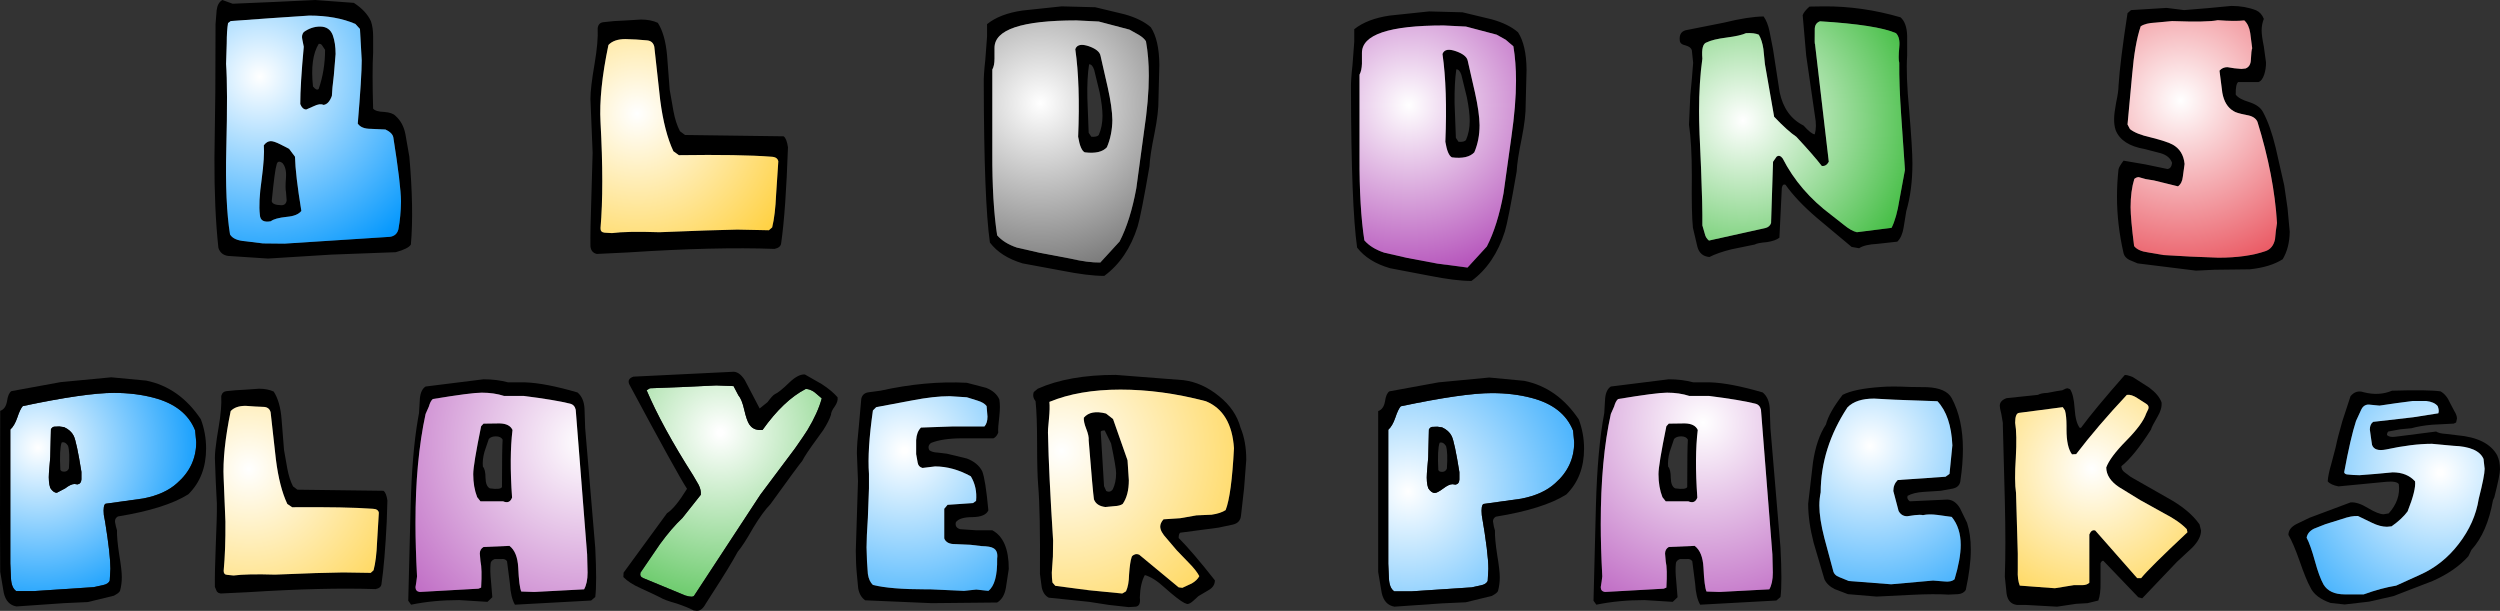 <?xml version="1.0" encoding="UTF-8" standalone="no"?>
<svg xmlns:ffdec="https://www.free-decompiler.com/flash" xmlns:xlink="http://www.w3.org/1999/xlink" ffdec:objectType="frame" height="139.15px" width="569.5px" xmlns="http://www.w3.org/2000/svg">
  <rect width="100%" height="100%" fill="#333333" stroke="none"/>
  <g transform="matrix(1.0, 0.0, 0.0, 1.0, 286.95, 85.1)">
    <use ffdec:characterId="279" height="64.0" transform="matrix(1.0, 0.0, 0.0, 1.0, -238.1, -85.1)" width="472.75" xlink:href="#sprite0"/>
    <use ffdec:characterId="297" height="52.2" transform="matrix(1.0, 0.0, 0.0, 1.0, -286.95, 0.85)" width="46.95" xlink:href="#sprite1"/>
    <use ffdec:characterId="299" height="46.65" transform="matrix(1.0, 0.0, 0.0, 1.0, -238.0, 3.45)" width="39.3" xlink:href="#sprite2"/>
    <use ffdec:characterId="301" height="51.35" transform="matrix(1.0, 0.0, 0.0, 1.0, -193.95, 1.3)" width="42.8" xlink:href="#sprite3"/>
    <use ffdec:characterId="303" height="54.45" transform="matrix(1.0, 0.0, 0.0, 1.0, -144.95, -0.4)" width="48.8" xlink:href="#sprite4"/>
    <use ffdec:characterId="305" height="50.3" transform="matrix(1.0, 0.0, 0.0, 1.0, -92.0, 2.0)" width="34.85" xlink:href="#sprite5"/>
    <use ffdec:characterId="307" height="52.9" transform="matrix(1.0, 0.0, 0.0, 1.0, -51.6, 0.3)" width="48.55" xlink:href="#sprite6"/>
    <use ffdec:characterId="312" height="52.2" transform="matrix(1.0, 0.0, 0.0, 1.0, 26.9, 0.9)" width="47.0" xlink:href="#sprite7"/>
    <use ffdec:characterId="314" height="51.35" transform="matrix(1.0, 0.0, 0.0, 1.0, 76.05, 1.3)" width="42.8" xlink:href="#sprite8"/>
    <use ffdec:characterId="316" height="47.85" transform="matrix(1.0, 0.0, 0.0, 1.0, 124.95, 2.95)" width="37.05" xlink:href="#sprite9"/>
    <use ffdec:characterId="318" height="52.8" transform="matrix(1.0, 0.0, 0.0, 1.0, 168.6, 0.3)" width="45.85" xlink:href="#sprite10"/>
    <use ffdec:characterId="320" height="48.8" transform="matrix(1.0, 0.0, 0.0, 1.0, 234.35, 3.8)" width="48.2" xlink:href="#sprite11"/>
  </g>
  <defs>
    <g id="sprite0" transform="matrix(1.0, 0.0, 0.0, 1.0, 0.0, 0.0)">
      <use ffdec:characterId="278" height="64.0" transform="matrix(1.0, 0.0, 0.0, 1.0, 0.0, 0.0)" width="472.75" xlink:href="#shape0"/>
    </g>
    <g id="shape0" transform="matrix(1.0, 0.0, 0.0, 1.0, 0.0, 0.0)">
      <path d="M466.85 10.6 L467.35 14.25 Q467.35 15.7 466.95 16.95 466.45 18.45 465.6 18.7 L461.0 18.7 Q460.4 19.2 460.45 21.55 461.15 22.55 463.5 23.25 465.85 24.0 466.65 25.5 468.35 28.65 469.55 33.65 L471.5 42.25 472.25 47.4 472.75 52.8 Q472.7 56.45 471.15 59.05 468.35 60.85 463.65 61.35 L455.55 61.45 451.4 61.65 438.1 60.0 436.2 59.2 Q435.15 58.65 434.9 57.7 433.4 51.15 433.4 44.85 433.4 41.65 433.75 38.55 433.9 37.9 434.9 36.6 L439.85 37.45 444.9 38.5 Q445.8 38.4 445.95 37.1 445.4 35.5 443.35 34.9 L439.7 33.95 Q434.45 33.05 433.1 29.65 432.7 28.45 432.75 27.0 432.75 25.85 433.2 23.4 433.75 20.85 433.75 19.55 434.1 14.0 435.8 3.0 L436.6 2.3 444.7 1.8 448.7 2.3 454.15 1.85 459.45 1.35 Q462.55 1.35 465.1 2.35 466.3 2.9 466.85 4.3 466.35 5.55 466.35 6.95 466.35 8.15 466.85 10.6 M456.35 4.6 Q454.05 5.1 445.95 4.8 L442.2 5.15 Q439.9 5.25 438.8 6.0 437.45 9.95 436.85 17.05 L435.8 28.35 436.35 29.4 Q437.75 30.55 441.1 31.3 444.85 32.25 446.1 32.95 448.5 34.3 448.8 37.35 L448.4 40.25 Q448.25 41.75 447.3 42.45 L441.8 41.1 439.95 40.8 438.35 40.35 Q437.85 40.35 437.35 40.75 436.5 43.5 436.5 47.2 436.5 49.75 437.3 56.05 438.2 57.2 440.5 57.5 L444.0 58.1 450.15 58.45 456.5 58.7 Q462.9 58.7 467.25 57.2 468.95 56.6 469.4 54.5 469.55 52.6 469.85 50.8 469.2 40.0 465.4 27.75 464.85 26.5 462.9 26.2 460.55 25.75 459.95 25.3 457.95 24.15 457.4 21.15 L456.75 16.1 Q457.45 15.3 458.55 15.3 L460.1 15.55 461.75 15.7 462.7 15.6 Q463.85 15.15 463.9 13.6 464.0 11.35 464.2 11.0 L463.75 7.5 Q463.45 5.6 462.4 4.65 460.3 4.9 456.35 4.6 M385.6 12.65 Q385.3 17.15 386.05 25.0 386.8 33.9 386.8 37.2 386.8 43.35 385.4 48.1 L384.8 51.8 Q384.45 54.0 383.35 55.05 L378.85 55.55 Q375.9 55.7 374.65 56.55 L372.95 56.25 365.0 49.6 Q360.4 45.65 357.9 42.1 357.25 41.8 357.05 42.8 L356.5 54.15 Q355.6 54.85 353.7 55.15 351.4 55.35 350.9 55.7 L345.55 56.8 Q342.5 57.55 340.55 58.55 338.35 58.35 337.8 56.15 L336.8 51.9 Q336.45 48.6 336.55 40.1 336.55 32.7 335.9 28.4 L336.2 21.7 336.55 18.05 336.85 14.3 336.55 11.45 Q336.35 10.7 335.15 10.35 333.85 10.1 333.8 9.2 333.6 7.35 335.1 6.9 L343.9 5.15 Q349.35 3.8 352.9 3.75 353.8 5.0 354.25 7.15 L355.05 11.25 356.55 21.0 Q357.7 26.45 362.0 28.6 363.75 30.55 364.55 30.6 365.05 28.85 364.6 26.45 L362.6 12.65 361.8 3.45 Q362.1 2.6 363.35 1.5 L366.65 1.45 Q375.4 1.4 384.1 3.95 385.5 5.2 385.6 8.1 L385.6 12.65 M383.05 7.55 Q378.7 5.65 365.75 4.85 364.5 5.3 364.55 6.8 364.5 10.4 364.6 9.95 L367.75 36.85 Q367.15 37.95 366.15 37.8 364.35 35.45 360.35 31.15 358.45 29.9 355.3 26.6 L353.2 14.6 352.85 11.15 Q352.55 9.15 351.8 7.9 350.75 7.45 348.9 7.55 347.6 8.15 344.5 8.55 341.35 8.95 339.95 9.65 338.65 10.0 338.95 13.35 338.2 18.65 338.2 25.35 338.2 29.35 338.65 38.35 339.0 46.8 338.95 51.35 L339.5 53.25 Q339.7 54.2 340.45 54.8 L353.3 51.95 Q354.3 51.7 354.6 50.8 L355.05 36.85 355.85 35.7 Q356.55 35.15 357.25 36.1 361.05 43.55 368.35 49.0 L371.15 51.2 Q372.85 52.6 374.15 52.9 L382.05 51.9 Q383.2 49.6 383.85 45.45 L385.1 38.7 384.25 26.45 Q383.75 19.3 383.8 14.3 383.55 13.5 383.8 10.8 384.05 8.55 383.05 7.55 M294.15 9.05 L292.1 7.9 285.1 6.05 280.0 5.8 Q261.4 5.8 261.4 12.05 L261.4 13.3 261.4 14.5 Q261.35 16.1 260.85 17.0 L260.85 35.9 Q260.8 47.25 261.95 54.75 263.5 56.55 266.45 57.55 L271.7 58.75 278.6 60.05 285.45 60.95 289.85 56.15 Q292.3 51.4 293.65 44.05 L295.45 31.15 Q296.5 23.9 296.5 18.4 296.5 14.15 295.9 10.55 L294.15 9.05 M290.95 4.4 Q294.75 5.45 296.95 7.35 298.85 10.25 298.9 15.9 L298.8 19.8 298.7 23.75 Q298.75 26.7 297.8 31.5 296.75 36.6 296.65 39.05 294.7 50.35 293.95 52.75 291.6 60.15 286.35 64.0 282.7 64.0 276.7 62.8 L267.8 61.1 Q262.8 59.65 260.3 56.4 258.95 46.9 258.9 20.15 258.85 18.35 259.25 14.8 L259.65 9.5 259.65 6.65 Q262.6 4.3 267.7 3.55 L276.7 2.6 284.3 2.8 290.95 4.4 M287.15 21.1 Q288.15 25.6 288.2 28.5 288.2 31.9 287.0 34.7 285.5 36.3 281.9 35.85 280.9 35.35 280.4 32.3 280.9 20.3 279.75 12.3 280.3 10.75 282.9 11.7 285.25 12.55 285.5 13.85 L287.15 21.1 M284.05 17.05 Q283.6 15.75 282.9 15.8 282.45 18.85 282.5 23.5 L282.8 31.4 283.4 32.3 Q284.7 32.4 285.1 31.9 285.95 29.95 285.95 27.55 285.95 25.4 285.3 22.15 L284.05 17.05 M213.3 6.2 Q215.2 9.1 215.25 14.75 L215.15 18.65 215.05 22.65 Q215.1 25.55 214.15 30.35 213.1 35.45 213.0 37.9 211.05 49.2 210.3 51.6 207.95 59.0 202.7 62.85 199.0 62.85 193.0 61.65 L184.1 60.0 Q179.1 58.5 176.65 55.25 175.3 45.75 175.25 19.0 175.2 17.2 175.6 13.65 L176.0 8.35 176.0 5.5 Q178.9 3.15 184.05 2.4 L193.0 1.45 200.65 1.65 207.3 3.25 Q211.1 4.3 213.3 6.2 M212.2 9.4 Q211.7 8.6 210.5 7.9 L208.45 6.75 201.45 4.9 196.35 4.65 Q177.7 4.65 177.7 10.9 L177.7 12.15 177.7 13.35 Q177.7 14.95 177.2 15.85 L177.2 34.8 Q177.15 46.1 178.3 53.6 179.85 55.4 182.8 56.4 L188.05 57.6 194.95 58.9 Q199.0 59.85 201.8 59.8 L206.2 55.0 Q208.65 50.25 210.0 42.9 L211.75 30.0 Q212.85 22.75 212.85 17.25 212.85 13.0 212.2 9.4 M203.3 33.55 Q201.85 35.15 198.25 34.7 197.25 34.2 196.75 31.15 197.25 19.15 196.1 11.2 196.65 9.65 199.25 10.55 201.6 11.4 201.85 12.7 L203.5 19.95 Q204.5 24.45 204.55 27.35 204.5 30.75 203.3 33.55 M198.85 22.35 L199.15 30.25 199.75 31.15 Q201.05 31.25 201.45 30.75 202.3 28.8 202.3 26.4 202.3 24.3 201.65 21.05 L200.4 15.9 Q199.95 14.6 199.25 14.65 198.75 17.7 198.85 22.35 M130.65 33.55 Q130.15 48.05 129.1 55.4 129.0 56.4 127.6 56.7 114.1 56.2 94.3 57.5 L87.1 57.85 Q85.8 57.55 85.65 56.1 85.6 52.45 85.85 45.35 L86.15 34.8 85.9 28.65 85.65 22.5 Q85.65 20.0 86.6 14.5 87.45 9.5 87.3 6.45 87.45 5.15 88.65 5.05 L91.05 4.8 93.9 4.65 97.15 4.45 Q99.4 4.45 101.0 5.2 102.65 7.75 103.1 12.5 L103.7 20.4 104.55 25.25 Q105.05 28.0 106.05 29.9 L107.2 30.75 129.65 31.05 Q130.35 31.5 130.65 33.55 M128.45 36.75 Q128.25 35.75 126.85 35.7 119.85 35.15 105.8 35.35 L104.55 34.45 Q102.5 30.1 101.55 22.85 L100.2 10.65 Q99.9 9.35 98.6 9.2 L96.1 9.0 93.65 8.9 Q91.0 8.9 89.75 10.25 87.55 20.75 87.95 27.85 88.75 42.6 87.95 51.95 87.9 52.9 88.85 53.0 L90.55 53.1 Q93.95 52.65 101.35 52.9 L111.9 52.5 119.1 52.3 126.3 52.45 127.05 51.8 Q127.75 48.95 127.95 44.3 L128.45 36.75 M44.4 35.7 Q45.45 47.65 44.75 55.7 44.2 56.65 41.3 57.45 L26.65 58.0 12.2 58.9 3.1 58.3 Q1.4 58.05 0.9 56.45 -0.05 47.7 0.0 36.0 L0.2 20.9 0.25 5.5 0.5 2.35 Q0.7 0.65 1.8 0.0 L4.15 0.85 13.5 0.45 22.95 0.0 31.75 0.65 Q34.6 2.5 35.65 4.85 36.15 6.3 36.15 8.3 L36.15 12.0 Q35.9 16.3 36.15 24.75 36.75 25.45 38.7 25.5 40.55 25.65 41.25 26.4 43.0 27.95 43.5 30.55 L44.4 35.7 M40.75 31.3 Q40.55 30.25 38.95 29.5 L35.6 29.35 Q33.45 29.35 32.65 28.15 33.55 17.45 33.55 13.75 L33.15 6.6 32.1 5.45 Q27.7 3.55 21.6 3.55 L12.65 4.15 3.7 4.8 3.1 5.25 Q2.8 6.95 2.8 9.85 L2.65 14.55 Q3.05 20.0 2.7 33.95 2.4 46.3 3.55 53.4 4.35 54.75 7.0 54.95 L11.05 55.45 15.95 55.5 39.95 53.95 Q41.5 53.75 41.9 52.25 42.45 49.3 42.5 45.9 42.45 42.0 40.75 31.3 M24.6 10.45 Q24.3 9.9 23.75 10.0 21.75 13.25 22.45 19.7 23.3 20.75 23.75 20.25 25.2 16.05 25.2 11.35 L24.6 10.45 M27.6 12.3 L27.2 17.15 Q26.8 20.35 26.75 21.85 26.05 23.75 24.85 23.9 24.0 23.5 22.6 24.2 L20.9 24.95 Q20.0 24.9 19.55 23.7 19.55 19.3 20.35 10.65 L20.0 8.9 Q19.8 7.95 20.35 7.3 22.1 6.05 24.05 6.05 26.2 6.05 26.95 8.0 27.6 9.8 27.6 12.3 M15.05 32.9 L17.0 33.9 18.35 35.7 Q18.45 39.85 19.8 48.05 18.9 49.2 16.45 49.4 13.7 49.7 12.85 50.4 10.45 50.85 10.35 48.95 10.0 46.1 10.75 40.9 11.45 35.65 11.25 33.1 11.95 32.15 12.85 32.15 13.55 32.15 15.05 32.9 M16.45 45.65 L16.3 43.75 Q16.1 42.9 16.3 40.4 16.45 38.25 15.5 37.15 14.4 36.35 14.15 37.55 13.75 38.7 13.05 45.8 13.15 46.7 15.25 46.75 16.3 46.75 16.45 45.65" fill="#000000" fill-rule="evenodd" stroke="none"/>
      <path d="M456.35 4.6 Q460.3 4.9 462.4 4.65 463.45 5.6 463.75 7.5 L464.2 11.0 Q464.0 11.35 463.9 13.6 463.85 15.15 462.7 15.6 L461.75 15.7 460.1 15.55 458.55 15.3 Q457.45 15.3 456.75 16.1 L457.4 21.15 Q457.95 24.15 459.95 25.3 460.55 25.75 462.9 26.2 464.85 26.5 465.4 27.75 469.2 40.0 469.85 50.8 469.55 52.6 469.4 54.5 468.95 56.6 467.25 57.2 462.9 58.7 456.5 58.7 L450.15 58.45 444.0 58.1 440.5 57.5 Q438.2 57.2 437.3 56.05 436.5 49.75 436.5 47.2 436.5 43.5 437.35 40.75 437.85 40.35 438.35 40.35 L439.95 40.8 441.8 41.1 447.3 42.45 Q448.25 41.75 448.4 40.25 L448.8 37.35 Q448.5 34.3 446.1 32.95 444.85 32.25 441.1 31.3 437.75 30.55 436.35 29.4 L435.8 28.35 436.85 17.05 Q437.45 9.95 438.8 6.0 439.9 5.25 442.2 5.15 L445.95 4.8 Q454.05 5.1 456.35 4.6" fill="url(#gradient0)" fill-rule="evenodd" stroke="none"/>
      <path d="M383.05 7.55 Q384.05 8.55 383.8 10.8 383.55 13.5 383.8 14.3 383.75 19.3 384.25 26.45 L385.1 38.7 383.85 45.45 Q383.2 49.6 382.05 51.9 L374.15 52.9 Q372.85 52.6 371.15 51.2 L368.35 49.0 Q361.05 43.55 357.25 36.1 356.55 35.15 355.85 35.7 L355.05 36.85 354.6 50.8 Q354.3 51.7 353.3 51.95 L340.45 54.8 Q339.7 54.2 339.5 53.25 L338.95 51.35 Q339.0 46.8 338.65 38.35 338.2 29.35 338.2 25.35 338.2 18.65 338.95 13.35 338.65 10.0 339.95 9.65 341.35 8.95 344.5 8.55 347.6 8.15 348.9 7.55 350.75 7.45 351.8 7.9 352.55 9.15 352.85 11.15 L353.2 14.6 355.3 26.6 Q358.45 29.9 360.35 31.15 364.35 35.45 366.15 37.8 367.15 37.95 367.75 36.85 L364.6 9.95 Q364.5 10.4 364.55 6.8 364.5 5.3 365.75 4.85 378.7 5.65 383.05 7.55" fill="url(#gradient1)" fill-rule="evenodd" stroke="none"/>
      <path d="M294.15 9.05 L295.9 10.55 Q296.5 14.15 296.5 18.4 296.5 23.9 295.45 31.15 L293.65 44.05 Q292.3 51.4 289.85 56.15 L285.45 60.95 278.6 60.05 271.7 58.75 266.45 57.55 Q263.5 56.55 261.95 54.75 260.8 47.25 260.85 35.9 L260.85 17.0 Q261.35 16.1 261.4 14.5 L261.4 13.3 261.4 12.05 Q261.4 5.8 280.0 5.8 L285.1 6.05 292.1 7.9 294.15 9.05 M287.15 21.1 L285.5 13.85 Q285.25 12.55 282.9 11.7 280.3 10.75 279.75 12.3 280.9 20.3 280.4 32.3 280.9 35.35 281.9 35.85 285.5 36.3 287.0 34.7 288.2 31.9 288.2 28.5 288.15 25.6 287.15 21.1" fill="url(#gradient2)" fill-rule="evenodd" stroke="none"/>
      <path d="M203.3 33.55 Q204.5 30.75 204.55 27.35 204.5 24.45 203.5 19.95 L201.85 12.7 Q201.6 11.4 199.25 10.55 196.65 9.65 196.1 11.2 197.25 19.15 196.75 31.15 197.25 34.2 198.25 34.7 201.85 35.15 203.3 33.55 M212.2 9.4 Q212.85 13.0 212.85 17.25 212.85 22.75 211.75 30.0 L210.0 42.9 Q208.65 50.25 206.2 55.0 L201.8 59.8 Q199.0 59.85 194.95 58.9 L188.05 57.6 182.8 56.4 Q179.85 55.4 178.3 53.6 177.15 46.1 177.2 34.8 L177.2 15.85 Q177.7 14.95 177.7 13.35 L177.7 12.15 177.7 10.9 Q177.7 4.65 196.35 4.65 L201.45 4.9 208.45 6.75 210.5 7.9 Q211.7 8.6 212.2 9.4" fill="url(#gradient3)" fill-rule="evenodd" stroke="none"/>
      <path d="M128.45 36.75 L127.95 44.3 Q127.75 48.95 127.05 51.8 L126.3 52.45 119.1 52.3 111.9 52.5 101.35 52.9 Q93.95 52.65 90.55 53.1 L88.85 53.0 Q87.9 52.9 87.95 51.95 88.75 42.6 87.95 27.85 87.55 20.75 89.75 10.25 91.0 8.9 93.65 8.9 L96.1 9.0 98.6 9.2 Q99.9 9.35 100.2 10.65 L101.55 22.85 Q102.5 30.1 104.55 34.45 L105.8 35.35 Q119.85 35.15 126.85 35.7 128.25 35.75 128.45 36.75" fill="url(#gradient4)" fill-rule="evenodd" stroke="none"/>
      <path d="M40.75 31.3 Q42.45 42.0 42.5 45.9 42.45 49.3 41.9 52.25 41.5 53.75 39.95 53.95 L15.95 55.5 11.05 55.45 7.0 54.95 Q4.35 54.75 3.55 53.4 2.4 46.3 2.7 33.95 3.05 20.0 2.65 14.55 L2.8 9.85 Q2.8 6.95 3.1 5.25 L3.7 4.8 12.65 4.15 21.6 3.55 Q27.7 3.55 32.1 5.45 L33.15 6.6 33.55 13.75 Q33.55 17.45 32.65 28.15 33.45 29.35 35.6 29.35 L38.95 29.5 Q40.55 30.25 40.75 31.3 M15.05 32.9 Q13.55 32.15 12.85 32.15 11.95 32.15 11.25 33.1 11.45 35.65 10.75 40.9 10.0 46.1 10.35 48.95 10.45 50.85 12.85 50.4 13.7 49.7 16.45 49.4 18.9 49.2 19.8 48.05 18.45 39.85 18.35 35.7 L17.0 33.9 15.05 32.9 M27.6 12.3 Q27.6 9.8 26.95 8.0 26.2 6.05 24.05 6.05 22.1 6.05 20.35 7.3 19.8 7.95 20.0 8.9 L20.35 10.65 Q19.55 19.3 19.55 23.7 20.0 24.9 20.9 24.95 L22.6 24.2 Q24.0 23.5 24.85 23.9 26.05 23.75 26.75 21.85 26.8 20.35 27.2 17.15 L27.6 12.3" fill="url(#gradient5)" fill-rule="evenodd" stroke="none"/>
    </g>
    <radialGradient cx="0" cy="0" gradientTransform="matrix(0.048, 0.0, 0.0, 0.048, 447.9, 22.9)" gradientUnits="userSpaceOnUse" id="gradient0" r="819.2" spreadMethod="pad">
      <stop offset="0.0" stop-color="#ffffff"/>
      <stop offset="1.0" stop-color="#ea5b65"/>
    </radialGradient>
    <radialGradient cx="0" cy="0" gradientTransform="matrix(0.051, 0.0, 0.0, 0.051, 348.2, 27.45)" gradientUnits="userSpaceOnUse" id="gradient1" r="819.2" spreadMethod="pad">
      <stop offset="0.0" stop-color="#ffffff"/>
      <stop offset="1.0" stop-color="#45be45"/>
    </radialGradient>
    <radialGradient cx="0" cy="0" gradientTransform="matrix(0.049, 0.0, 0.0, 0.049, 272.1, 23.95)" gradientUnits="userSpaceOnUse" id="gradient2" r="819.2" spreadMethod="pad">
      <stop offset="0.0" stop-color="#ffffff"/>
      <stop offset="1.0" stop-color="#b34fb9"/>
    </radialGradient>
    <radialGradient cx="0" cy="0" gradientTransform="matrix(0.048, 0.0, 0.0, 0.048, 188.15, 23.5)" gradientUnits="userSpaceOnUse" id="gradient3" r="819.2" spreadMethod="pad">
      <stop offset="0.0" stop-color="#ffffff"/>
      <stop offset="1.0" stop-color="#797979"/>
    </radialGradient>
    <radialGradient cx="0" cy="0" gradientTransform="matrix(0.049, 0.0, 0.0, 0.049, 96.3, 25.9)" gradientUnits="userSpaceOnUse" id="gradient4" r="819.2" spreadMethod="pad">
      <stop offset="0.0" stop-color="#ffffff"/>
      <stop offset="1.0" stop-color="#ffd142"/>
    </radialGradient>
    <radialGradient cx="0" cy="0" gradientTransform="matrix(0.058, 0.0, 0.0, 0.058, 10.3, 17.45)" gradientUnits="userSpaceOnUse" id="gradient5" r="819.2" spreadMethod="pad">
      <stop offset="0.0" stop-color="#ffffff"/>
      <stop offset="1.0" stop-color="#0096fd"/>
    </radialGradient>
    <g id="sprite1" transform="matrix(1.0, 0.0, 0.0, 1.0, -0.05, 0.0)">
      <use ffdec:characterId="296" height="52.2" transform="matrix(1.0, 0.0, 0.0, 1.0, 0.05, 0.0)" width="46.95" xlink:href="#shape1"/>
    </g>
    <g id="shape1" transform="matrix(1.0, 0.0, 0.0, 1.0, -0.05, 0.0)">
      <path d="M13.55 11.2 L12.35 11.25 Q11.9 11.35 11.65 11.85 L11.5 18.15 11.2 21.75 Q11.05 23.9 11.5 25.2 12.2 26.3 13.0 26.3 L14.9 25.3 Q16.2 24.3 17.05 24.3 L17.7 24.4 Q18.55 24.25 18.6 23.25 L18.6 21.55 Q17.5 14.7 16.85 13.35 16.2 12.05 14.65 11.35 L13.55 11.2 M44.5 12.1 L44.75 14.75 Q44.75 20.3 40.4 24.1 37.6 26.65 32.7 27.6 L24.1 28.8 Q23.5 29.1 23.7 31.35 L24.0 32.95 Q25.2 40.4 25.2 43.6 L25.05 46.3 Q24.75 47.1 23.45 47.35 L21.4 47.8 7.8 48.7 3.75 48.7 Q2.65 47.95 2.55 45.75 L2.4 42.4 2.4 11.9 Q3.35 11.05 4.0 9.15 4.65 7.2 5.25 6.55 19.5 3.55 26.0 3.55 30.9 3.55 35.05 4.65 42.3 6.55 44.5 12.1" fill="url(#gradient6)" fill-rule="evenodd" stroke="none"/>
      <path d="M47.0 16.2 Q47.0 22.65 42.95 26.65 37.7 29.95 26.9 31.7 26.25 32.1 26.25 32.75 L26.25 32.95 26.45 33.95 26.7 34.85 Q26.65 36.75 27.2 40.35 27.8 43.9 27.8 45.5 27.8 47.15 27.4 48.6 27.3 49.05 26.0 49.75 L20.05 51.2 14.6 51.45 3.8 52.2 Q1.5 51.8 0.9 49.05 L0.1 44.3 0.05 32.95 0.1 7.65 Q1.35 7.2 1.65 5.45 1.9 3.65 2.65 3.15 L13.85 1.1 25.4 0.0 33.35 0.75 Q40.95 2.3 45.8 9.55 47.0 12.75 47.0 16.2 M44.5 12.1 Q42.3 6.55 35.05 4.65 30.9 3.55 26.0 3.55 19.5 3.55 5.25 6.55 4.65 7.2 4.0 9.15 3.35 11.05 2.4 11.9 L2.4 42.4 2.55 45.75 Q2.65 47.95 3.75 48.7 L7.8 48.7 21.4 47.8 23.45 47.35 Q24.75 47.1 25.05 46.3 L25.2 43.6 Q25.2 40.4 24.0 32.95 L23.7 31.35 Q23.5 29.1 24.1 28.8 L32.7 27.6 Q37.6 26.65 40.4 24.1 44.75 20.3 44.75 14.75 L44.5 12.1 M13.55 11.2 L14.65 11.35 Q16.2 12.05 16.85 13.35 17.5 14.7 18.6 21.55 L18.6 23.25 Q18.55 24.25 17.7 24.4 L17.05 24.3 Q16.2 24.3 14.9 25.3 L13.0 26.3 Q12.2 26.3 11.5 25.2 11.05 23.9 11.2 21.75 L11.5 18.15 11.65 11.85 Q11.9 11.35 12.35 11.25 L13.55 11.2 M15.75 20.75 Q16.0 17.05 15.55 15.6 14.9 14.6 14.1 14.85 13.55 16.35 13.8 21.1 L14.1 21.4 Q15.3 21.75 15.75 20.75" fill="#000000" fill-rule="evenodd" stroke="none"/>
    </g>
    <radialGradient cx="0" cy="0" gradientTransform="matrix(0.044, 0.0, 0.0, 0.044, 8.7, 16.05)" gradientUnits="userSpaceOnUse" id="gradient6" r="819.2" spreadMethod="pad">
      <stop offset="0.0" stop-color="#ffffff"/>
      <stop offset="1.0" stop-color="#1ba1fd"/>
    </radialGradient>
    <g id="sprite2" transform="matrix(1.0, 0.0, 0.0, 1.0, 0.0, 0.0)">
      <use ffdec:characterId="298" height="46.65" transform="matrix(1.0, 0.0, 0.0, 1.0, 0.0, 0.0)" width="39.3" xlink:href="#shape2"/>
    </g>
    <g id="shape2" transform="matrix(1.0, 0.0, 0.0, 1.0, 0.0, 0.0)">
      <path d="M37.95 44.5 Q37.85 45.4 36.6 45.65 24.85 45.25 7.55 46.35 L1.3 46.65 0.8 46.5 0.45 46.2 0.0 45.15 Q-0.05 41.95 0.2 35.75 L0.4 30.25 0.45 28.2 0.45 26.1 0.2 21.15 0.0 15.8 Q0.0 14.25 0.45 11.25 L0.8 9.1 0.85 8.8 Q1.6 4.45 1.45 1.75 L1.5 1.5 Q1.75 0.65 2.65 0.55 L4.7 0.35 7.2 0.2 10.05 0.0 Q12.0 0.0 13.4 0.65 14.9 2.95 15.2 7.05 L15.75 13.95 16.5 18.2 Q16.95 20.6 17.8 22.25 L18.8 23.0 38.4 23.25 Q39.05 23.7 39.3 25.45 L39.15 30.25 Q38.7 39.4 37.95 44.5 M37.35 28.25 Q37.2 27.4 36.0 27.35 29.9 26.9 17.6 27.0 L16.5 26.25 Q14.7 22.45 13.9 16.1 L12.7 5.4 Q12.45 4.3 11.3 4.15 L9.15 4.05 7.0 3.9 Q4.7 3.9 3.6 5.1 1.7 14.3 2.0 20.45 L2.4 30.25 Q2.45 36.7 2.0 41.5 2.0 42.35 2.8 42.4 L4.25 42.55 Q7.25 42.15 13.7 42.35 L22.9 42.0 29.2 41.85 35.5 41.95 36.15 41.35 Q36.8 38.9 36.95 34.9 L37.35 28.25" fill="#000000" fill-rule="evenodd" stroke="none"/>
      <path d="M37.35 28.25 L36.95 34.9 Q36.8 38.9 36.15 41.35 L35.5 41.95 29.2 41.85 22.9 42.0 13.7 42.35 Q7.25 42.15 4.25 42.55 L2.8 42.4 Q2.0 42.35 2.0 41.5 2.45 36.7 2.4 30.25 L2.0 20.45 Q1.7 14.3 3.6 5.1 4.7 3.9 7.0 3.9 L9.15 4.05 11.3 4.15 Q12.45 4.3 12.7 5.4 L13.9 16.1 Q14.7 22.45 16.5 26.25 L17.6 27.0 Q29.9 26.9 36.0 27.35 37.2 27.4 37.35 28.25" fill="url(#gradient7)" fill-rule="evenodd" stroke="none"/>
    </g>
    <radialGradient cx="0" cy="0" gradientTransform="matrix(0.045, 0.0, 0.0, 0.045, 7.75, 18.3)" gradientUnits="userSpaceOnUse" id="gradient7" r="819.2" spreadMethod="pad">
      <stop offset="0.0" stop-color="#ffffff"/>
      <stop offset="1.0" stop-color="#ffd964"/>
    </radialGradient>
    <g id="sprite3" transform="matrix(1.0, 0.0, 0.0, 1.0, 0.0, 0.0)">
      <use ffdec:characterId="300" height="51.35" transform="matrix(1.0, 0.0, 0.0, 1.0, 0.0, 0.0)" width="42.8" xlink:href="#shape3"/>
    </g>
    <g id="shape3" transform="matrix(1.0, 0.0, 0.0, 1.0, 0.0, 0.0)">
      <path d="M42.6 38.4 Q43.0 46.5 42.6 49.6 L41.65 50.4 24.3 51.35 Q23.35 49.75 23.15 46.5 L22.5 41.45 Q22.1 40.85 21.25 40.95 L19.7 40.95 Q18.75 41.3 18.75 42.1 18.6 43.6 18.85 46.0 L19.15 49.65 18.05 50.7 11.6 50.3 Q5.7 50.3 0.65 51.35 L0.0 50.45 0.45 32.6 0.55 28.8 Q0.85 16.95 2.2 9.1 L2.45 7.7 2.65 4.35 Q2.85 2.35 3.95 1.65 L17.15 0.0 Q20.15 0.0 22.75 0.7 L26.6 0.7 Q31.2 0.85 38.55 3.0 40.0 4.2 40.15 6.65 L40.3 11.1 42.6 38.4 M38.15 6.95 Q37.9 5.8 36.85 5.55 33.45 4.7 26.35 3.8 L21.85 3.8 Q19.55 3.05 16.75 3.05 14.35 3.05 5.6 4.5 5.05 4.95 4.7 6.2 L3.95 7.9 Q2.8 13.15 2.2 19.6 1.65 25.6 1.65 32.6 L1.65 33.0 Q1.65 38.15 2.0 44.9 L1.85 46.1 1.65 47.35 Q1.65 48.3 2.6 48.45 L16.0 47.7 16.6 47.45 Q16.85 43.2 16.45 41.45 L16.3 39.7 Q16.3 38.7 17.15 38.2 L23.05 37.95 Q24.85 39.3 25.05 42.85 25.25 47.3 25.75 48.35 L28.7 48.45 40.05 47.85 Q40.85 46.45 40.85 44.05 L40.75 39.9 38.15 6.95 M17.15 10.1 L20.8 10.05 Q23.1 10.1 23.75 11.55 23.0 17.65 23.65 26.95 23.1 28.45 21.6 27.8 L16.45 27.8 15.7 26.85 Q14.8 24.55 14.8 21.6 14.8 19.5 16.6 10.7 L17.15 10.1 M17.35 16.55 Q16.85 18.4 17.0 19.9 17.6 20.55 17.6 22.45 17.65 24.4 18.6 24.85 21.0 25.2 21.35 24.55 21.35 15.65 21.5 13.75 21.1 13.0 19.95 13.0 18.9 13.0 18.35 13.6 L17.35 16.55" fill="#000000" fill-rule="evenodd" stroke="none"/>
      <path d="M17.15 10.1 L16.6 10.7 Q14.8 19.5 14.8 21.6 14.8 24.55 15.7 26.85 L16.45 27.8 21.6 27.8 Q23.1 28.45 23.65 26.95 23.0 17.65 23.75 11.55 23.1 10.1 20.8 10.05 L17.15 10.1 M38.15 6.95 L40.75 39.9 40.85 44.05 Q40.85 46.45 40.05 47.85 L28.7 48.45 25.75 48.35 Q25.25 47.3 25.05 42.85 24.85 39.3 23.05 37.95 L17.15 38.2 Q16.3 38.7 16.3 39.7 L16.45 41.45 Q16.85 43.2 16.6 47.45 L16.0 47.7 2.6 48.45 Q1.65 48.3 1.65 47.35 L1.85 46.1 2.0 44.9 Q1.65 38.15 1.65 33.0 L1.65 32.6 Q1.65 25.6 2.2 19.6 2.8 13.15 3.95 7.9 L4.7 6.2 Q5.05 4.95 5.6 4.5 14.35 3.05 16.75 3.05 19.55 3.05 21.85 3.8 L26.35 3.8 Q33.45 4.7 36.85 5.55 37.9 5.8 38.15 6.95" fill="url(#gradient8)" fill-rule="evenodd" stroke="none"/>
    </g>
    <radialGradient cx="0" cy="0" gradientTransform="matrix(0.063, 0.0, 0.0, 0.063, 40.2, 14.35)" gradientUnits="userSpaceOnUse" id="gradient8" r="819.2" spreadMethod="pad">
      <stop offset="0.0" stop-color="#ffffff"/>
      <stop offset="1.0" stop-color="#c06dc5"/>
    </radialGradient>
    <g id="sprite4" transform="matrix(1.0, 0.0, 0.0, 1.0, 0.0, 0.0)">
      <use ffdec:characterId="302" height="54.45" transform="matrix(1.0, 0.0, 0.0, 1.0, 0.0, 0.0)" width="48.8" xlink:href="#shape4"/>
    </g>
    <g id="shape4" transform="matrix(1.0, 0.0, 0.0, 1.0, 0.0, 0.0)">
      <path d="M43.55 4.65 L45.2 6.05 Q44.3 9.35 41.95 13.25 L40.9 14.85 39.1 17.45 31.2 28.0 16.15 50.95 Q15.85 51.5 14.1 50.95 L4.55 47.0 Q3.65 46.65 3.9 45.75 L8.3 39.3 Q10.95 35.65 13.45 33.3 L17.65 28.0 Q17.75 26.95 17.15 25.75 L15.9 23.6 Q8.8 12.45 5.3 4.2 L6.05 3.75 13.75 3.45 21.15 3.1 25.1 3.25 26.2 5.35 Q27.0 6.25 27.55 8.7 28.1 11.1 28.7 12.0 29.45 13.1 30.8 13.25 L31.7 13.25 Q36.5 6.5 41.55 3.9 42.5 3.9 43.55 4.65" fill="url(#gradient9)" fill-rule="evenodd" stroke="none"/>
      <path d="M43.55 4.65 Q42.5 3.9 41.55 3.9 36.5 6.5 31.7 13.25 L30.8 13.25 Q29.45 13.1 28.7 12.0 28.1 11.1 27.55 8.7 27.0 6.25 26.2 5.35 L25.1 3.25 21.15 3.1 13.75 3.45 6.05 3.75 5.3 4.2 Q8.8 12.45 15.9 23.6 L17.15 25.75 Q17.75 26.95 17.65 28.0 L13.45 33.3 Q10.95 35.65 8.3 39.3 L3.9 45.75 Q3.65 46.65 4.55 47.0 L14.1 50.95 Q15.85 51.5 16.15 50.95 L31.2 28.0 39.1 17.45 40.9 14.85 41.95 13.25 Q44.3 9.35 45.2 6.05 L43.55 4.65 M47.3 9.8 Q46.8 11.3 45.55 13.25 L44.4 14.85 44.15 15.2 Q41.5 18.8 40.75 20.3 39.85 21.35 33.5 30.15 31.75 31.95 29.6 35.5 27.4 39.4 26.05 41.0 24.3 44.25 20.25 50.5 L18.75 52.85 Q17.9 54.45 16.75 54.45 L16.0 54.35 Q14.7 53.65 12.2 52.8 9.35 52.0 8.4 51.4 7.45 50.9 3.95 49.3 1.35 48.15 0.0 46.75 L0.05 45.75 9.95 32.2 Q11.8 31.05 14.5 26.65 12.2 23.1 1.35 2.85 0.8 1.6 2.3 1.1 L24.8 0.0 Q26.3 -0.2 27.65 1.85 L31.05 8.35 32.85 6.9 Q33.95 5.4 34.5 5.1 35.55 4.65 37.85 2.4 39.85 0.5 41.35 0.6 L45.2 2.8 Q47.45 4.25 48.8 5.8 48.95 6.75 48.15 7.9 47.3 9.05 47.3 9.8" fill="#000000" fill-rule="evenodd" stroke="none"/>
    </g>
    <radialGradient cx="0" cy="0" gradientTransform="matrix(0.046, 0.0, 0.0, 0.046, 22.1, 13.85)" gradientUnits="userSpaceOnUse" id="gradient9" r="819.2" spreadMethod="pad">
      <stop offset="0.016" stop-color="#ffffff"/>
      <stop offset="1.0" stop-color="#6fcc6f"/>
    </radialGradient>
    <g id="sprite5" transform="matrix(1.0, 0.0, 0.0, 1.0, 0.0, 0.0)">
      <use ffdec:characterId="304" height="50.3" transform="matrix(1.0, 0.0, 0.0, 1.0, 0.0, 0.0)" width="34.85" xlink:href="#shape5"/>
    </g>
    <g id="shape5" transform="matrix(1.0, 0.0, 0.0, 1.0, 0.0, 0.0)">
      <path d="M32.7 7.7 Q32.35 10.45 32.45 11.45 32.05 12.45 31.35 12.75 L24.25 12.75 Q19.75 12.75 17.15 13.8 16.25 14.45 16.75 15.45 17.4 15.95 18.65 16.0 L20.75 16.25 25.3 17.35 Q27.8 18.3 28.8 20.25 29.55 22.15 30.2 29.15 29.55 30.65 26.6 30.7 23.65 30.7 22.8 31.85 22.5 33.1 23.8 33.45 L27.45 33.7 31.1 33.7 Q34.85 35.7 34.85 42.5 L34.2 46.75 Q33.8 49.2 32.2 50.15 L17.25 50.3 2.15 49.65 Q0.9 48.8 0.55 46.95 L0.25 43.8 Q0.0 41.25 0.0 38.35 L0.25 30.45 0.5 22.5 0.25 16.1 Q0.25 14.0 0.7 9.95 L1.25 3.75 Q1.55 2.4 3.0 2.25 L5.6 1.9 Q16.0 -0.4 25.3 0.1 L29.7 1.25 Q31.95 2.15 32.7 3.9 32.95 5.4 32.7 7.7 M21.4 3.15 Q17.8 3.15 12.9 4.1 L4.65 5.65 3.9 6.4 Q2.6 15.5 3.0 20.85 L3.0 24.15 2.75 30.85 Q2.45 35.25 2.45 37.6 L2.55 40.75 2.75 43.65 Q3.0 45.3 3.9 46.15 7.9 47.15 15.9 47.15 L17.0 47.15 24.65 47.5 27.45 47.2 30.2 47.5 Q32.3 45.9 32.2 40.15 32.45 38.35 31.3 37.75 30.65 37.35 28.65 37.3 L26.1 37.0 22.75 36.85 Q20.65 36.9 20.15 35.55 L20.15 28.8 20.9 27.9 26.7 27.5 27.4 27.0 Q27.7 23.9 26.2 21.4 22.1 19.15 18.05 19.15 L15.2 19.5 Q14.25 19.25 14.1 18.3 L13.75 16.35 13.75 13.15 Q13.85 11.3 14.85 10.3 L22.0 10.05 29.3 10.05 Q30.0 9.3 30.0 7.8 L29.8 5.4 Q29.2 4.6 27.7 4.15 L25.3 3.4 21.4 3.15" fill="#000000" fill-rule="evenodd" stroke="none"/>
      <path d="M21.4 3.15 L25.3 3.4 27.7 4.15 Q29.2 4.6 29.8 5.4 L30.0 7.8 Q30.0 9.3 29.3 10.05 L22.0 10.05 14.85 10.3 Q13.85 11.3 13.75 13.15 L13.75 16.35 14.1 18.3 Q14.25 19.25 15.2 19.5 L18.05 19.15 Q22.1 19.15 26.2 21.4 27.7 23.9 27.4 27.0 L26.7 27.5 20.9 27.9 20.15 28.8 20.15 35.55 Q20.65 36.9 22.75 36.85 L26.1 37.0 28.65 37.3 Q30.65 37.35 31.3 37.75 32.45 38.35 32.2 40.15 32.3 45.9 30.2 47.5 L27.45 47.2 24.65 47.5 17.0 47.15 15.9 47.15 Q7.9 47.15 3.9 46.15 3.0 45.3 2.75 43.65 L2.55 40.75 2.45 37.6 Q2.45 35.25 2.75 30.85 L3.0 24.15 3.0 20.85 Q2.6 15.5 3.9 6.4 L4.65 5.65 12.9 4.1 Q17.8 3.15 21.4 3.15" fill="url(#gradient10)" fill-rule="evenodd" stroke="none"/>
    </g>
    <radialGradient cx="0" cy="0" gradientTransform="matrix(0.045, 0.0, 0.0, 0.045, 11.15, 15.5)" gradientUnits="userSpaceOnUse" id="gradient10" r="819.2" spreadMethod="pad">
      <stop offset="0.016" stop-color="#ffffff"/>
      <stop offset="1.0" stop-color="#4eb6fd"/>
    </radialGradient>
    <g id="sprite6" transform="matrix(1.0, 0.0, 0.0, 1.0, 0.0, 0.0)">
      <use ffdec:characterId="306" height="52.9" transform="matrix(1.0, 0.0, 0.0, 1.0, 0.0, 0.0)" width="48.55" xlink:href="#shape6"/>
    </g>
    <g id="shape6" transform="matrix(1.0, 0.0, 0.0, 1.0, 0.0, 0.0)">
      <path d="M42.35 4.85 Q46.15 7.9 47.25 12.05 48.55 15.15 48.55 19.35 L48.05 25.85 47.35 32.05 Q47.2 33.7 45.5 34.1 L42.2 34.8 33.5 35.95 Q33.15 36.2 33.15 37.15 36.25 40.25 41.4 46.8 41.4 48.15 40.1 48.95 L37.65 50.4 36.55 51.4 Q35.7 52.2 35.1 52.2 L34.45 51.95 Q33.15 51.3 30.0 48.5 27.45 46.15 25.45 45.6 24.4 47.45 24.3 50.75 24.55 52.6 23.4 52.8 L21.75 52.9 17.25 52.4 12.75 51.7 3.55 50.75 Q2.3 50.1 1.95 48.35 L1.55 45.35 Q1.65 31.1 1.15 25.2 0.9 22.2 0.9 15.7 0.9 9.25 0.55 6.0 -0.25 5.0 0.15 3.9 L1.05 3.15 Q8.1 0.0 18.8 0.0 L34.25 1.2 Q38.55 1.75 42.35 4.85 M39.35 6.0 Q29.3 3.35 19.9 3.35 10.45 3.35 3.7 6.15 3.85 7.5 3.6 10.05 3.3 12.65 3.4 13.85 3.55 22.0 4.55 37.75 L4.5 41.4 4.25 45.05 Q4.25 46.3 4.4 47.3 L5.05 48.05 12.65 49.05 20.3 49.8 21.15 49.3 Q21.8 47.95 21.85 45.5 22.05 42.7 22.4 41.65 22.45 41.2 23.05 40.95 23.5 40.7 24.15 40.95 L33.15 48.4 34.0 48.5 36.15 47.5 Q37.35 46.8 37.85 45.85 37.15 44.5 35.4 42.75 L32.7 39.95 30.45 37.3 Q28.95 35.7 28.95 34.55 28.95 33.75 29.7 32.9 L33.5 32.65 37.2 32.0 40.65 31.85 Q42.7 31.55 43.85 30.8 45.2 27.35 45.75 16.7 45.2 8.4 39.35 6.0 M16.6 8.8 L18.2 10.05 21.5 19.45 21.8 24.0 Q21.8 27.4 20.4 29.4 19.75 29.85 18.5 29.9 L16.45 30.1 Q14.4 29.85 13.85 28.35 13.6 26.7 12.65 14.9 12.75 13.95 12.1 12.3 11.45 10.65 11.55 9.75 13.1 7.9 16.6 8.8 M17.75 15.6 L16.3 12.65 Q15.4 12.65 15.4 13.0 L16.15 25.35 16.65 26.45 Q17.55 26.9 18.15 26.05 18.9 24.5 18.9 22.4 18.9 21.1 17.75 15.6" fill="#000000" fill-rule="evenodd" stroke="none"/>
      <path d="M16.6 8.8 Q13.1 7.9 11.55 9.75 11.45 10.65 12.1 12.3 12.75 13.95 12.65 14.9 13.6 26.7 13.85 28.35 14.4 29.85 16.45 30.1 L18.5 29.9 Q19.75 29.85 20.4 29.4 21.8 27.4 21.8 24.0 L21.5 19.45 18.2 10.05 16.6 8.8 M39.35 6.0 Q45.2 8.4 45.75 16.7 45.2 27.35 43.85 30.8 42.7 31.55 40.65 31.85 L37.2 32.0 33.5 32.65 29.7 32.9 Q28.95 33.75 28.95 34.55 28.95 35.7 30.45 37.3 L32.7 39.95 35.4 42.75 Q37.15 44.5 37.85 45.85 37.35 46.8 36.15 47.5 L34.0 48.5 33.15 48.4 24.15 40.95 Q23.5 40.7 23.05 40.95 22.45 41.2 22.4 41.65 22.05 42.7 21.85 45.5 21.8 47.95 21.15 49.3 L20.3 49.8 12.65 49.05 5.05 48.05 4.4 47.3 Q4.25 46.3 4.25 45.05 L4.5 41.4 4.55 37.75 Q3.55 22.0 3.4 13.85 3.3 12.65 3.6 10.05 3.85 7.5 3.7 6.15 10.45 3.35 19.9 3.35 29.3 3.35 39.35 6.0" fill="url(#gradient11)" fill-rule="evenodd" stroke="none"/>
    </g>
    <radialGradient cx="0" cy="0" gradientTransform="matrix(0.053, 0.0, 0.0, 0.053, 6.5, 17.3)" gradientUnits="userSpaceOnUse" id="gradient11" r="819.2" spreadMethod="pad">
      <stop offset="0.0" stop-color="#ffffff"/>
      <stop offset="1.0" stop-color="#ffd964"/>
    </radialGradient>
    <g id="sprite7" transform="matrix(1.0, 0.0, 0.0, 1.0, 0.05, 0.0)">
      <use ffdec:characterId="311" height="52.2" transform="matrix(1.0, 0.0, 0.0, 1.0, -0.05, 0.0)" width="47.0" xlink:href="#shape7"/>
    </g>
    <g id="shape7" transform="matrix(1.0, 0.0, 0.0, 1.0, 0.05, 0.0)">
      <path d="M44.45 12.1 L44.7 14.75 Q44.7 20.3 40.35 24.1 37.55 26.65 32.65 27.6 L24.05 28.8 Q23.45 29.1 23.65 31.35 25.15 40.05 25.15 43.6 L25.0 46.3 Q24.7 47.1 23.4 47.35 L21.35 47.8 7.75 48.7 3.7 48.7 Q2.6 47.95 2.5 45.75 L2.35 42.4 2.35 11.9 Q3.3 11.05 3.95 9.15 4.6 7.2 5.2 6.55 19.45 3.55 25.95 3.55 30.85 3.55 35.0 4.65 42.25 6.55 44.45 12.1 M14.6 11.35 L13.5 11.2 12.3 11.25 Q11.85 11.35 11.6 11.85 L11.45 18.15 11.15 21.75 Q11.0 23.9 11.45 25.2 12.15 26.3 12.95 26.3 13.5 26.3 14.85 25.3 16.15 24.3 17.0 24.3 L17.65 24.4 Q18.5 24.25 18.55 23.25 L18.55 21.55 Q17.45 14.7 16.8 13.35 16.15 12.05 14.6 11.35" fill="url(#gradient12)" fill-rule="evenodd" stroke="none"/>
      <path d="M44.45 12.1 Q42.25 6.55 35.0 4.65 30.85 3.55 25.95 3.55 19.45 3.55 5.2 6.55 4.6 7.2 3.95 9.15 3.3 11.05 2.35 11.9 L2.35 42.4 2.5 45.75 Q2.6 47.95 3.7 48.7 L7.75 48.7 21.35 47.8 23.4 47.35 Q24.7 47.1 25.0 46.3 L25.15 43.6 Q25.15 40.05 23.65 31.35 23.45 29.1 24.05 28.8 L32.65 27.6 Q37.55 26.65 40.35 24.1 44.7 20.3 44.7 14.75 L44.45 12.1 M46.95 16.2 Q46.95 22.65 42.9 26.65 37.65 29.95 26.85 31.7 26.2 32.1 26.2 32.75 L26.4 33.95 26.65 34.85 Q26.6 36.75 27.15 40.35 27.75 43.9 27.75 45.5 27.75 47.15 27.35 48.6 27.25 49.05 25.95 49.75 L20.0 51.2 14.55 51.45 3.75 52.2 Q1.45 51.8 0.85 49.05 L0.05 44.3 0.05 7.65 Q1.3 7.2 1.6 5.45 1.85 3.65 2.6 3.15 L13.8 1.1 25.35 0.0 33.3 0.75 Q40.9 2.3 45.75 9.55 46.95 12.75 46.95 16.2 M14.6 11.35 Q16.15 12.05 16.8 13.35 17.45 14.7 18.55 21.55 L18.55 23.25 Q18.5 24.25 17.65 24.4 L17.0 24.3 Q16.15 24.3 14.85 25.3 13.5 26.3 12.95 26.3 12.15 26.3 11.45 25.2 11.0 23.9 11.15 21.75 L11.45 18.15 11.6 11.85 Q11.85 11.35 12.3 11.25 L13.5 11.2 14.6 11.35 M15.5 15.6 Q14.85 14.6 14.05 14.85 13.5 16.35 13.75 21.1 L14.05 21.4 Q15.25 21.75 15.7 20.75 15.95 17.05 15.5 15.6" fill="#000000" fill-rule="evenodd" stroke="none"/>
    </g>
    <radialGradient cx="0" cy="0" gradientTransform="matrix(0.049, 0.0, 0.0, 0.049, 6.85, 25.95)" gradientUnits="userSpaceOnUse" id="gradient12" r="819.2" spreadMethod="pad">
      <stop offset="0.0" stop-color="#ffffff"/>
      <stop offset="0.98" stop-color="#50b6fd"/>
    </radialGradient>
    <g id="sprite8" transform="matrix(1.0, 0.0, 0.0, 1.0, 0.0, 0.0)">
      <use ffdec:characterId="313" height="51.35" transform="matrix(1.0, 0.0, 0.0, 1.0, 0.0, 0.0)" width="42.8" xlink:href="#shape8"/>
    </g>
    <g id="shape8" transform="matrix(1.0, 0.0, 0.0, 1.0, 0.0, 0.0)">
      <path d="M40.3 11.1 L42.6 38.4 Q43.0 46.5 42.6 49.6 L41.65 50.4 24.3 51.35 Q23.35 49.75 23.15 46.5 L22.5 41.45 Q22.1 40.85 21.25 40.95 L19.7 40.95 Q18.75 41.3 18.75 42.1 18.6 43.6 18.85 46.0 L19.15 49.65 18.05 50.7 11.6 50.3 Q5.7 50.3 0.65 51.35 L0.0 50.45 0.55 28.8 Q0.9 15.85 2.45 7.7 L2.65 4.35 Q2.85 2.35 3.95 1.65 L17.15 0.0 Q20.15 0.0 22.75 0.7 L26.6 0.7 Q31.2 0.85 38.55 3.0 40.0 4.2 40.15 6.65 L40.3 11.1 M26.35 3.8 L21.85 3.8 Q19.55 3.05 16.75 3.05 14.35 3.05 5.6 4.5 5.05 4.95 4.7 6.2 L3.95 7.9 Q1.65 18.2 1.65 33.0 1.65 38.15 2.0 44.9 L1.85 46.1 1.65 47.35 Q1.65 48.3 2.6 48.45 L16.0 47.7 16.6 47.45 Q16.85 43.2 16.45 41.45 L16.3 39.7 Q16.3 38.7 17.15 38.2 L23.05 37.95 Q24.85 39.3 25.05 42.85 25.25 47.3 25.75 48.35 L28.7 48.45 40.05 47.85 Q40.85 46.45 40.85 44.05 L40.75 39.9 38.15 6.95 Q37.9 5.8 36.85 5.55 33.45 4.7 26.35 3.8 M17.15 10.1 L20.8 10.05 Q23.1 10.1 23.75 11.55 23.0 17.65 23.65 26.95 23.1 28.45 21.6 27.8 L16.45 27.8 15.7 26.85 Q14.8 24.55 14.8 21.6 14.8 19.5 16.6 10.7 L17.15 10.1 M19.95 13.0 Q18.9 13.0 18.35 13.6 L17.35 16.55 Q16.85 18.4 17.0 19.9 17.6 20.55 17.6 22.45 17.65 24.4 18.6 24.85 21.0 25.2 21.35 24.55 21.35 15.65 21.5 13.75 21.1 13.0 19.95 13.0" fill="#000000" fill-rule="evenodd" stroke="none"/>
      <path d="M20.8 10.05 L17.15 10.1 16.6 10.7 Q14.8 19.5 14.8 21.6 14.8 24.55 15.7 26.85 L16.45 27.8 21.6 27.8 Q23.1 28.45 23.65 26.95 23.0 17.65 23.75 11.55 23.1 10.1 20.8 10.05 M26.35 3.8 Q33.45 4.7 36.85 5.55 37.9 5.8 38.15 6.95 L40.75 39.9 40.85 44.05 Q40.85 46.45 40.05 47.85 L28.7 48.45 25.75 48.35 Q25.25 47.3 25.05 42.85 24.85 39.3 23.05 37.95 L17.15 38.2 Q16.3 38.7 16.3 39.7 L16.45 41.45 Q16.85 43.2 16.6 47.45 L16.0 47.7 2.6 48.45 Q1.65 48.3 1.65 47.35 L1.85 46.1 2.0 44.9 Q1.65 38.15 1.65 33.0 1.65 18.2 3.95 7.9 L4.7 6.2 Q5.05 4.95 5.6 4.5 14.35 3.05 16.75 3.05 19.55 3.05 21.85 3.8 L26.35 3.8" fill="url(#gradient13)" fill-rule="evenodd" stroke="none"/>
    </g>
    <radialGradient cx="0" cy="0" gradientTransform="matrix(0.055, 0.0, 0.0, 0.055, 24.95, 9.9)" gradientUnits="userSpaceOnUse" id="gradient13" r="819.2" spreadMethod="pad">
      <stop offset="0.0" stop-color="#ffffff"/>
      <stop offset="1.0" stop-color="#c06dc5"/>
    </radialGradient>
    <g id="sprite9" transform="matrix(1.0, 0.0, 0.0, 1.0, 0.0, 0.0)">
      <use ffdec:characterId="315" height="47.85" transform="matrix(1.0, 0.0, 0.0, 1.0, 0.0, 0.0)" width="37.05" xlink:href="#shape9"/>
    </g>
    <g id="shape9" transform="matrix(1.0, 0.0, 0.0, 1.0, 0.0, 0.0)">
      <path d="M32.7 2.65 Q35.25 7.4 35.25 14.25 35.25 17.6 34.7 21.3 34.6 22.9 32.95 23.25 L30.2 23.75 26.3 24.0 Q24.0 24.15 22.65 24.9 22.4 25.6 23.15 26.15 L31.7 25.75 Q33.45 25.8 34.6 27.75 L36.2 31.05 Q37.05 33.7 37.05 37.15 37.05 41.1 35.9 46.35 35.35 47.2 34.15 47.3 L31.95 47.4 Q28.7 47.2 23.6 47.45 L15.6 47.85 9.05 47.3 6.05 46.15 Q4.35 45.3 3.7 43.9 L1.25 35.6 Q0.0 30.75 0.0 26.7 L1.1 17.25 Q1.9 11.9 4.05 8.65 4.75 5.9 7.85 1.9 10.55 0.5 16.65 0.1 19.0 -0.1 23.2 0.1 L27.1 0.15 Q31.45 0.35 32.7 2.65 M32.85 13.4 Q32.55 6.65 29.45 3.35 L19.7 3.0 15.05 2.75 15.0 2.75 Q10.9 2.75 8.95 4.75 2.9 13.95 2.85 24.1 2.55 25.55 2.55 27.1 2.55 30.1 3.7 34.55 L5.65 41.8 Q5.85 42.95 7.05 43.4 L9.25 44.3 18.9 45.05 28.45 44.2 30.95 44.4 Q32.55 44.6 33.35 43.9 34.75 39.25 34.75 36.1 34.75 32.2 32.7 29.7 L29.45 29.25 Q27.45 29.0 26.15 29.3 25.5 29.15 24.3 29.3 L22.55 29.55 Q21.25 29.55 20.6 28.35 L19.4 23.8 Q19.4 22.3 20.4 21.3 L31.3 20.55 32.2 19.9 32.85 13.4" fill="#000000" fill-rule="evenodd" stroke="none"/>
      <path d="M32.85 13.4 L32.2 19.9 31.3 20.55 20.4 21.3 Q19.4 22.3 19.4 23.8 L20.6 28.35 Q21.25 29.55 22.55 29.55 L24.3 29.3 Q25.5 29.15 26.15 29.3 27.45 29.0 29.45 29.25 L32.7 29.7 Q34.75 32.2 34.75 36.1 34.75 39.25 33.35 43.9 32.55 44.6 30.95 44.4 L28.45 44.2 18.9 45.05 9.25 44.3 7.05 43.4 Q5.85 42.95 5.65 41.8 L3.7 34.55 Q2.55 30.1 2.55 27.1 2.55 25.55 2.85 24.1 2.9 13.95 8.95 4.75 10.9 2.75 15.0 2.75 L15.05 2.75 19.7 3.0 29.45 3.35 Q32.55 6.65 32.85 13.4" fill="url(#gradient14)" fill-rule="evenodd" stroke="none"/>
    </g>
    <radialGradient cx="0" cy="0" gradientTransform="matrix(0.044, 0.0, 0.0, 0.044, 14.1, 13.5)" gradientUnits="userSpaceOnUse" id="gradient14" r="819.2" spreadMethod="pad">
      <stop offset="0.0" stop-color="#ffffff"/>
      <stop offset="0.98" stop-color="#50b6fd"/>
    </radialGradient>
    <g id="sprite10" transform="matrix(1.0, 0.0, 0.0, 1.0, 0.0, 0.0)">
      <use ffdec:characterId="317" height="52.8" transform="matrix(1.0, 0.0, 0.0, 1.0, 0.0, 0.0)" width="45.85" xlink:href="#shape10"/>
    </g>
    <g id="shape10" transform="matrix(1.0, 0.0, 0.0, 1.0, 0.0, 0.0)">
      <path d="M35.95 9.5 Q34.6 11.8 34.45 12.45 30.65 18.45 27.7 20.8 27.7 21.65 28.45 22.2 L29.85 23.25 38.1 27.95 Q43.15 30.7 45.5 34.05 L45.85 35.45 Q45.85 37.3 43.85 39.35 L40.35 42.6 32.45 50.9 31.55 50.65 23.6 42.35 Q23.25 42.25 22.95 42.9 L22.95 47.35 Q23.0 49.9 22.45 51.4 L20.0 52.0 17.4 52.15 13.05 52.8 9.45 52.6 5.85 52.4 3.9 52.4 Q1.9 52.15 1.55 49.85 L1.15 45.95 Q1.4 38.9 1.15 28.65 L0.7 11.6 0.7 10.95 0.35 8.9 Q0.0 7.55 0.0 7.05 0.0 5.85 1.55 5.3 L8.7 4.55 Q9.35 4.15 10.85 4.1 L12.95 3.7 14.25 3.5 Q15.05 3.05 15.45 3.05 L16.0 3.25 Q16.85 4.5 17.05 7.65 17.25 10.8 18.2 12.05 L18.5 12.05 Q21.55 7.9 28.45 0.05 28.8 -0.1 30.3 0.5 L34.05 2.9 Q36.2 4.5 36.85 6.25 37.0 7.75 35.95 9.5 M37.45 31.55 L31.95 28.5 27.15 25.55 Q24.3 23.65 24.25 21.1 25.1 18.75 28.8 15.0 32.55 11.2 33.35 8.8 L33.85 7.75 Q34.05 7.05 33.45 6.65 L31.35 5.3 Q30.0 4.4 28.95 4.55 22.25 11.7 17.4 18.05 L16.45 18.1 Q15.2 16.45 15.2 12.45 L15.2 11.6 Q15.2 9.35 14.85 8.1 L14.35 7.35 4.4 8.65 Q3.5 8.75 3.5 10.9 3.95 13.55 3.65 18.9 3.3 24.2 3.7 26.9 L4.1 40.7 4.1 44.45 Q4.0 46.6 4.55 48.0 L8.5 48.3 12.55 48.6 16.85 47.9 18.7 47.9 Q19.85 47.9 20.4 47.35 L20.4 36.35 Q20.9 35.15 21.75 35.45 L31.3 46.3 32.2 46.3 Q34.05 44.0 42.75 35.85 L42.6 35.15 Q40.85 33.3 37.45 31.55" fill="#000000" fill-rule="evenodd" stroke="none"/>
      <path d="M37.45 31.55 Q40.85 33.3 42.6 35.15 L42.75 35.85 Q34.05 44.0 32.2 46.3 L31.3 46.3 21.75 35.45 Q20.9 35.15 20.4 36.35 L20.4 47.35 Q19.85 47.9 18.7 47.9 L16.85 47.9 12.55 48.6 8.5 48.3 4.55 48.0 Q4.0 46.6 4.1 44.45 L4.1 40.7 3.7 26.9 Q3.3 24.2 3.65 18.9 3.95 13.55 3.5 10.9 3.5 8.75 4.4 8.65 L14.35 7.35 14.85 8.1 Q15.2 9.35 15.2 11.6 L15.2 12.45 Q15.2 16.45 16.45 18.1 L17.4 18.05 Q22.25 11.7 28.95 4.55 30.0 4.4 31.35 5.3 L33.45 6.65 Q34.05 7.05 33.85 7.75 L33.35 8.8 Q32.55 11.2 28.8 15.0 25.1 18.75 24.25 21.1 24.3 23.65 27.15 25.55 L31.95 28.5 37.45 31.55" fill="url(#gradient15)" fill-rule="evenodd" stroke="none"/>
    </g>
    <radialGradient cx="0" cy="0" gradientTransform="matrix(0.039, 0.0, 0.0, 0.039, 21.0, 21.35)" gradientUnits="userSpaceOnUse" id="gradient15" r="819.2" spreadMethod="pad">
      <stop offset="0.0" stop-color="#ffffff"/>
      <stop offset="1.0" stop-color="#ffd964"/>
    </radialGradient>
    <g id="sprite11" transform="matrix(1.0, 0.0, 0.0, 1.0, 9.6, 0.0)">
      <use ffdec:characterId="319" height="48.8" transform="matrix(1.0, 0.0, 0.0, 1.0, -9.6, 0.0)" width="48.2" xlink:href="#shape11"/>
    </g>
    <g id="shape11" transform="matrix(1.0, 0.0, 0.0, 1.0, 9.6, 0.0)">
      <path d="M28.2 4.75 Q28.8 5.7 28.8 6.45 L28.6 7.35 28.05 7.6 23.15 7.85 Q20.35 8.1 18.45 8.65 L15.85 8.9 13.15 9.4 Q12.85 9.7 12.85 10.2 13.4 10.75 14.65 10.6 L16.65 10.35 24.05 9.4 Q24.7 9.85 26.35 9.95 L28.85 10.25 Q35.75 10.85 37.95 14.8 38.6 16.2 38.6 18.0 38.6 19.3 37.3 24.4 L37.0 25.05 Q35.7 32.4 32.1 36.35 L31.4 37.8 Q28.45 41.15 23.25 43.45 L14.3 46.9 8.8 48.15 3.2 48.8 0.0 48.45 Q-3.5 47.25 -4.6 44.9 -5.6 43.1 -7.05 38.9 -8.45 34.9 -9.6 32.95 -9.6 31.4 -7.7 30.45 L-4.8 29.05 4.55 25.55 Q6.2 25.4 8.55 26.85 10.9 28.25 12.1 28.25 L13.25 28.05 Q16.0 25.0 15.55 21.4 15.1 20.65 12.7 20.85 L1.8 21.9 Q0.0 21.55 -0.65 20.75 -0.55 19.2 0.15 16.85 L1.15 13.05 Q1.65 10.6 2.7 7.0 L4.55 1.35 Q5.8 -0.15 7.55 0.45 11.05 1.35 14.0 0.1 22.2 -0.15 25.05 0.25 26.4 1.0 27.25 2.95 L28.2 4.75 M24.4 3.6 Q23.6 2.65 21.8 2.45 L18.7 2.45 14.9 2.95 11.15 3.5 9.1 3.3 Q7.65 3.05 7.0 4.4 L5.8 7.0 Q4.55 10.85 3.1 18.7 3.25 19.2 4.05 19.2 L5.15 19.3 6.6 19.35 10.4 19.05 14.15 18.7 Q17.4 18.7 19.25 20.75 19.5 22.7 17.55 27.6 16.25 29.35 13.9 31.0 L12.85 31.1 Q11.3 31.1 9.45 30.2 L6.25 28.65 Q4.8 28.55 2.55 29.35 L-1.15 30.5 -3.8 31.55 Q-5.25 32.3 -5.45 33.6 -4.6 35.15 -3.55 38.95 -2.6 42.45 -1.6 44.25 -0.25 46.5 3.25 46.5 L5.45 46.5 7.55 46.5 Q11.55 45.05 14.95 44.5 L20.35 42.05 Q25.55 39.75 29.2 35.0 32.9 30.2 33.75 24.75 35.1 19.45 35.1 17.9 L34.85 15.65 Q33.65 12.85 27.95 12.65 L23.1 12.2 Q18.6 12.2 12.6 13.5 10.0 14.0 9.45 12.45 L9.2 10.75 8.95 8.95 Q8.95 7.75 9.7 7.2 L18.85 6.15 24.55 5.25 Q24.8 4.6 24.4 3.6" fill="#000000" fill-rule="evenodd" stroke="none"/>
      <path d="M24.4 3.6 Q24.8 4.6 24.55 5.25 L18.85 6.15 9.7 7.2 Q8.95 7.75 8.95 8.95 L9.2 10.75 9.45 12.45 Q10.0 14.0 12.6 13.5 18.6 12.2 23.1 12.2 L27.95 12.65 Q33.65 12.85 34.85 15.65 L35.1 17.9 Q35.1 19.45 33.75 24.75 32.9 30.2 29.2 35.0 25.55 39.75 20.35 42.05 L14.95 44.5 Q11.55 45.05 7.55 46.5 L5.45 46.5 3.25 46.5 Q-0.25 46.5 -1.6 44.25 -2.6 42.45 -3.55 38.95 -4.6 35.15 -5.45 33.6 -5.25 32.3 -3.8 31.55 L-1.15 30.5 2.55 29.35 Q4.8 28.55 6.25 28.65 L9.45 30.2 Q11.3 31.1 12.85 31.1 L13.9 31.0 Q16.25 29.35 17.55 27.6 19.5 22.7 19.25 20.75 17.4 18.7 14.15 18.7 L10.4 19.05 6.6 19.35 5.15 19.3 4.05 19.2 Q3.25 19.2 3.1 18.7 4.55 10.85 5.8 7.0 L7.0 4.4 Q7.65 3.05 9.1 3.3 L11.15 3.5 14.9 2.95 18.7 2.45 21.8 2.45 Q23.6 2.65 24.4 3.6" fill="url(#gradient16)" fill-rule="evenodd" stroke="none"/>
    </g>
    <radialGradient cx="0" cy="0" gradientTransform="matrix(0.045, 0.0, 0.0, 0.045, 25.0, 18.75)" gradientUnits="userSpaceOnUse" id="gradient16" r="819.2" spreadMethod="pad">
      <stop offset="0.016" stop-color="#ffffff"/>
      <stop offset="1.0" stop-color="#4eb6fd"/>
    </radialGradient>
  </defs>
</svg>
